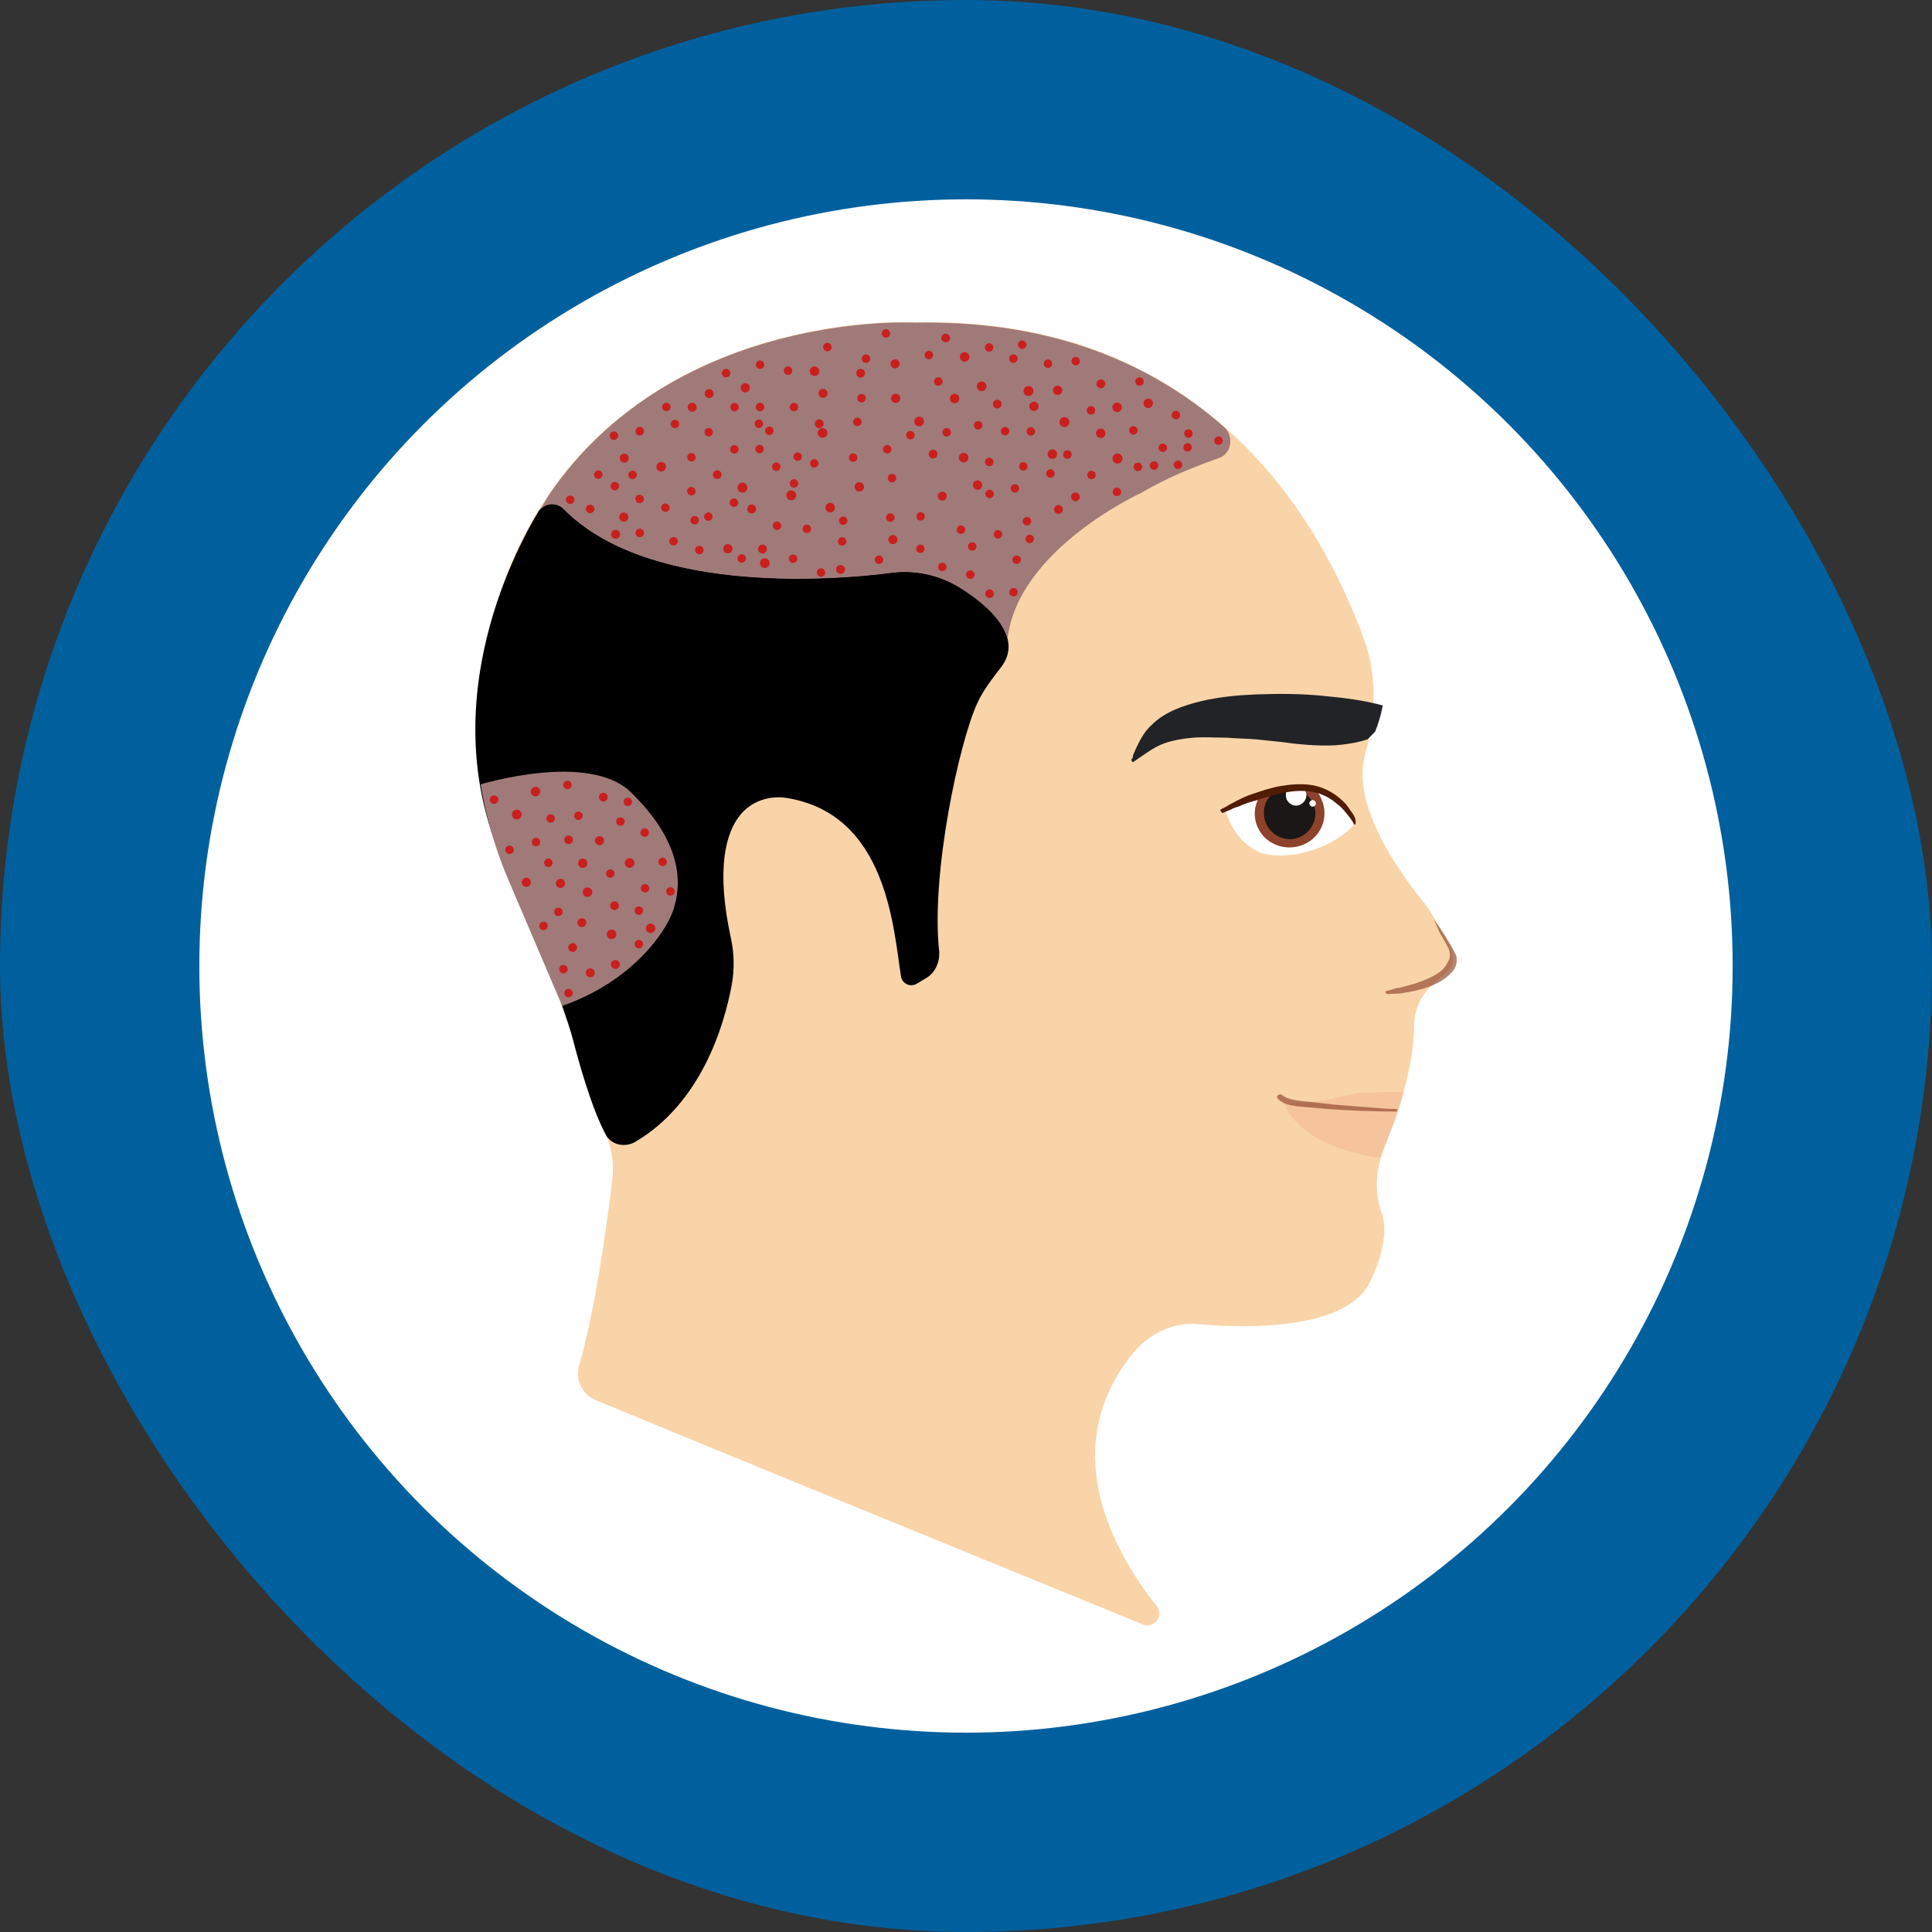 <svg width="126" height="126" viewBox="0 0 126 126" fill="none" xmlns="http://www.w3.org/2000/svg">
<rect x="0" y="0" width="126" height="126" fill="#333333" stroke="none"/>
<rect width="126" height="126" rx="63" fill="#00609D"/>
<circle cx="63" cy="63" r="50" fill="white"/>
<g clip-path="url(#clip0_628_1495)">
<path d="M88.959 41.694C86.133 33.953 78.652 20.628 59.698 21.016C59.698 21.016 44.18 20.131 35.868 32.13C33.927 34.895 32.432 38.378 31.544 42.692C31.544 42.692 29.217 50.93 34.758 59.611C35.479 60.717 35.838 62.08 36.255 63.37C37.132 66.093 37.807 70.503 39.413 73.821C39.911 74.817 40.078 75.978 39.911 77.083C39.578 79.958 38.803 85.488 37.749 89.138C37.528 90.022 37.971 90.907 38.802 91.295C44.787 93.783 66.29 102.574 74.547 105.948C75.268 106.224 75.932 105.395 75.433 104.731C72.606 101.192 68.838 94.391 73.937 88.198C74.99 86.925 76.653 86.152 78.315 86.373C81.64 86.649 87.57 86.649 89.232 83.83C89.232 83.83 90.784 81.009 90.118 79.13C89.62 77.749 89.73 76.2 90.284 74.817C91.171 72.604 92.225 69.564 92.225 66.855C92.225 65.915 92.613 65.03 93.332 64.312C94.385 63.316 95.217 63.096 94.496 61.547C94.163 61.05 93.388 59.557 93.055 59.114C91.503 57.178 88.124 52.755 89.01 49.272C89.731 46.783 89.841 44.129 88.955 41.696L88.959 41.694Z" fill="#F9D4A9"/>
<path d="M62.525 38.267C61.25 37.493 59.698 37.161 58.257 37.327C53.657 37.935 42.074 38.599 36.754 33.18C36.256 32.682 35.424 32.792 35.092 33.4C32.964 36.958 27.819 47.706 33.796 58.153C34.341 59.105 34.814 60.097 35.163 61.136L37.06 66.777C37.179 67.13 37.286 67.485 37.379 67.846C37.699 69.085 38.547 72.181 39.47 73.93C39.803 74.65 40.689 74.871 41.41 74.483C45.734 71.94 47.23 66.907 47.728 64.199C47.894 63.259 47.894 62.209 47.673 61.213C46.675 56.623 47.34 54.301 48.282 53.14C49.003 52.256 50.167 51.868 51.275 52.035C57.87 53.085 58.258 60.55 58.757 63.647C58.812 64.144 59.366 64.42 59.809 64.144L60.363 63.812C60.973 63.48 61.305 62.762 61.25 62.042C60.696 56.955 62.58 48.33 63.744 45.841C64.132 45.012 64.686 44.293 65.24 43.575C66.848 41.584 64.519 39.483 62.525 38.267Z" fill="black"/>
<path opacity="0.65" d="M90.401 64.641C90.512 64.585 90.678 64.585 90.789 64.53C90.955 64.474 91.122 64.419 91.288 64.419C91.62 64.308 91.953 64.254 92.286 64.142C92.951 63.922 93.616 63.645 94.059 63.258C94.28 63.037 94.392 62.815 94.503 62.594C94.615 62.318 94.559 61.986 94.392 61.709C94.226 61.377 94.003 61.045 93.838 60.714C93.726 60.437 93.616 60.216 93.505 59.94C94.059 60.714 94.557 61.488 94.946 62.262C95.001 62.373 95.001 62.538 95.001 62.649C95.001 62.926 94.89 63.202 94.669 63.423C94.225 63.92 93.561 64.252 92.84 64.473C92.451 64.584 92.009 64.694 91.565 64.749C91.343 64.805 91.176 64.805 90.955 64.805C90.734 64.805 90.567 64.86 90.401 64.805C90.401 64.749 90.29 64.694 90.401 64.64V64.641Z" fill="#8D422B"/>
<path opacity="0.23" d="M90.013 75.479C89.459 75.479 89.569 75.479 88.849 75.314C88.128 75.149 87.408 74.927 86.743 74.65C85.468 74.097 84.249 73.213 83.695 71.885C84.083 71.941 84.47 71.941 84.858 71.941C85.856 71.885 86.799 71.664 87.795 71.444C88.072 71.388 88.405 71.278 88.738 71.278C89.624 71.223 90.678 71.223 91.565 71.223C91.565 71.223 91.343 72.163 90.955 73.213C90.511 74.153 90.068 75.479 90.013 75.479Z" fill="#E68E6D"/>
<path opacity="0.65" d="M91.121 72.327C90.4 72.327 89.957 72.271 89.236 72.216C88.515 72.16 87.795 72.105 87.13 72.05C86.465 71.995 85.799 71.885 85.08 71.829C84.581 71.774 83.972 71.718 83.583 71.386C83.472 71.331 83.195 71.442 83.306 71.607C83.583 71.995 84.193 72.105 84.691 72.16C85.301 72.216 85.966 72.271 86.576 72.325C88.184 72.436 89.513 72.491 91.121 72.491" fill="#8D422B"/>
<path d="M80.813 54.578C81.202 55.021 81.7 55.407 82.254 55.628C82.919 55.849 83.639 55.793 84.304 55.739C85.801 55.518 87.241 54.91 88.295 53.803V53.692C88.129 53.415 88.018 53.084 87.797 52.807C87.797 52.807 87.741 52.807 87.741 52.752L87.685 52.696C87.464 52.475 87.241 52.199 87.02 52.032C86.576 51.7 86.022 51.589 85.468 51.535C84.858 51.48 84.193 51.48 83.583 51.591C82.974 51.702 82.364 51.811 81.754 51.978C81.145 52.143 80.535 52.365 79.925 52.642C79.87 52.642 79.87 52.697 79.87 52.697C80.091 53.417 80.368 54.025 80.812 54.578H80.813Z" fill="white"/>
<path d="M82.254 51.868C83.306 51.481 84.471 51.205 85.635 51.371C85.856 51.592 86.079 51.813 86.189 52.145C86.687 53.25 86.189 54.578 85.025 55.075C83.862 55.572 82.531 55.075 82.033 53.97C81.7 53.25 81.811 52.532 82.144 51.924C82.181 51.887 82.218 51.868 82.255 51.868H82.254Z" fill="#8D422B"/>
<path d="M83.418 51.536H83.473C83.695 51.481 83.917 51.425 84.139 51.425C84.748 51.425 85.358 51.813 85.635 52.365C86.023 53.195 85.635 54.19 84.804 54.578C83.973 54.965 82.975 54.578 82.587 53.749C82.198 52.864 82.531 51.868 83.418 51.536Z" fill="#1A1716"/>
<path d="M84.027 51.371C84.304 51.316 84.637 51.316 84.914 51.316C85.025 51.371 85.08 51.481 85.135 51.592C85.301 51.924 85.135 52.312 84.803 52.477C84.47 52.642 84.082 52.477 83.916 52.145C83.805 51.869 83.86 51.592 84.027 51.371Z" fill="white"/>
<path d="M85.412 52.477C85.468 52.588 85.578 52.642 85.689 52.588C85.801 52.532 85.855 52.423 85.801 52.312C85.745 52.2 85.635 52.146 85.524 52.2C85.412 52.256 85.358 52.366 85.412 52.477Z" fill="white"/>
<path d="M79.594 52.809C79.76 52.697 79.927 52.643 80.092 52.532C80.258 52.421 80.425 52.367 80.591 52.256C80.923 52.09 81.256 51.924 81.589 51.813C82.254 51.592 82.864 51.37 83.529 51.26C84.194 51.149 84.914 51.095 85.579 51.205C86.245 51.316 86.91 51.648 87.408 52.089C87.685 52.31 87.907 52.586 88.074 52.863C88.295 53.139 88.462 53.415 88.406 53.747C88.406 53.803 88.295 53.747 88.295 53.747C88.184 53.471 87.962 53.25 87.797 53.028C87.631 52.807 87.408 52.585 87.187 52.42C86.743 52.032 86.189 51.756 85.635 51.646C84.36 51.425 83.141 51.811 81.921 52.199C81.533 52.31 81.146 52.42 80.813 52.586C80.648 52.642 80.425 52.697 80.259 52.807C80.094 52.863 79.871 52.972 79.705 53.028C79.594 52.863 79.54 52.807 79.594 52.807V52.809Z" fill="#501C04"/>
<path d="M73.886 49.27C74.218 48.497 74.551 47.777 75.105 47.28C75.992 46.395 77.211 46.008 78.319 45.732C79.483 45.455 80.646 45.344 81.866 45.289C83.418 45.233 84.914 45.233 86.466 45.4C87.685 45.511 88.96 45.676 90.18 46.008C90.068 46.616 89.903 47.169 89.681 47.722C89.626 47.777 89.57 47.833 89.516 47.887C89.404 47.998 89.294 48.108 89.183 48.219C88.518 48.44 87.798 48.551 87.077 48.606C85.913 48.662 84.694 48.551 83.53 48.386C82.976 48.33 82.478 48.275 81.923 48.22C81.257 48.165 80.648 48.165 79.982 48.109C79.261 48.109 78.542 48.054 77.821 48.109C77.155 48.165 76.49 48.275 75.88 48.497C75.159 48.773 74.55 49.27 73.886 49.713C73.83 49.658 73.774 49.602 73.774 49.548C73.886 49.437 73.886 49.383 73.886 49.272V49.27Z" fill="#222326"/>
<path d="M74.499 32.106C76.114 31.14 78.107 30.36 79.487 29.878C79.494 29.876 79.501 29.873 79.508 29.872C80.34 29.566 80.492 28.431 79.826 27.847C75.616 24.153 69.795 21.333 61.77 21.063C61.578 21.056 61.383 21.052 61.188 21.046C60.698 21.038 60.206 21.033 59.7 21.043C59.7 21.043 59.628 21.039 59.497 21.036C59.149 21.04 58.797 21.046 58.438 21.056C58.797 21.044 59.148 21.039 59.497 21.036C57.668 20.983 43.642 20.956 35.886 32.151L35.11 33.421C35.443 32.813 36.274 32.703 36.772 33.2C42.09 38.615 53.664 37.953 58.261 37.345C59.7 37.179 61.252 37.51 62.526 38.283C63.88 39.11 65.386 40.344 65.709 41.675C66.372 35.788 74.501 32.108 74.501 32.108L74.499 32.106Z" fill="#A07A79"/>
<path d="M45.008 26.823C45.155 26.897 45.333 26.84 45.408 26.694C45.482 26.548 45.425 26.37 45.279 26.295C45.132 26.222 44.954 26.279 44.88 26.424C44.807 26.57 44.864 26.748 45.01 26.822L45.008 26.823Z" fill="#C91F1F"/>
<path d="M57.979 21.937C58.084 21.828 58.082 21.652 57.972 21.546C57.862 21.44 57.686 21.443 57.581 21.552C57.475 21.662 57.477 21.837 57.587 21.944C57.697 22.05 57.873 22.047 57.98 21.937H57.979Z" fill="#C91F1F"/>
<path d="M53.697 27.735C53.751 27.587 53.675 27.422 53.524 27.367C53.375 27.313 53.21 27.39 53.156 27.54C53.101 27.688 53.178 27.854 53.328 27.908C53.477 27.962 53.643 27.886 53.697 27.735Z" fill="#C91F1F"/>
<path d="M47.559 24.521C47.661 24.408 47.652 24.233 47.538 24.131C47.423 24.029 47.248 24.038 47.147 24.152C47.044 24.266 47.053 24.441 47.167 24.542C47.282 24.645 47.457 24.635 47.559 24.521Z" fill="#C91F1F"/>
<path d="M51.514 24.423C51.652 24.356 51.709 24.191 51.642 24.054C51.576 23.916 51.41 23.859 51.272 23.926C51.134 23.992 51.077 24.158 51.144 24.295C51.211 24.433 51.377 24.49 51.514 24.423Z" fill="#C91F1F"/>
<path d="M49.783 23.961C49.879 23.843 49.861 23.668 49.742 23.572C49.624 23.476 49.449 23.494 49.353 23.612C49.257 23.73 49.275 23.905 49.393 24.001C49.511 24.097 49.687 24.079 49.783 23.961Z" fill="#C91F1F"/>
<path d="M65.574 27.845C65.423 27.831 65.288 27.944 65.274 28.096C65.26 28.249 65.373 28.382 65.526 28.396C65.679 28.41 65.812 28.298 65.826 28.145C65.84 27.992 65.728 27.859 65.574 27.845Z" fill="#C91F1F"/>
<path d="M75.12 26.105C75.012 25.976 74.817 25.958 74.687 26.068C74.558 26.176 74.54 26.37 74.65 26.5C74.758 26.629 74.953 26.647 75.083 26.537C75.212 26.429 75.23 26.234 75.12 26.105Z" fill="#C91F1F"/>
<path d="M41.699 27.845C41.544 27.859 41.431 27.994 41.444 28.148C41.458 28.302 41.593 28.415 41.747 28.402C41.902 28.388 42.014 28.253 42.002 28.099C41.988 27.945 41.853 27.833 41.699 27.845Z" fill="#C91F1F"/>
<path d="M49.642 29.543C49.784 29.486 49.852 29.325 49.795 29.184C49.738 29.042 49.577 28.974 49.435 29.031C49.293 29.088 49.225 29.249 49.282 29.39C49.339 29.532 49.5 29.6 49.642 29.543Z" fill="#C91F1F"/>
<path d="M75.736 28.942C75.592 28.996 75.521 29.157 75.576 29.299C75.63 29.442 75.791 29.513 75.933 29.459C76.077 29.404 76.148 29.243 76.093 29.102C76.039 28.959 75.878 28.888 75.736 28.942Z" fill="#C91F1F"/>
<path d="M43.361 30.642C43.472 30.51 43.454 30.313 43.322 30.202C43.189 30.091 42.992 30.109 42.88 30.241C42.769 30.373 42.787 30.57 42.919 30.681C43.051 30.792 43.249 30.774 43.361 30.642Z" fill="#C91F1F"/>
<path d="M49.79 26.711C49.88 26.587 49.852 26.415 49.729 26.325C49.605 26.234 49.432 26.262 49.342 26.386C49.251 26.509 49.279 26.681 49.403 26.772C49.527 26.862 49.699 26.834 49.79 26.711Z" fill="#C91F1F"/>
<path d="M76.859 30.035C76.707 30.017 76.569 30.124 76.55 30.275C76.532 30.427 76.639 30.564 76.791 30.584C76.942 30.602 77.08 30.495 77.1 30.343C77.118 30.192 77.011 30.055 76.859 30.035Z" fill="#C91F1F"/>
<path d="M40.176 31.97C40.323 31.928 40.408 31.774 40.365 31.628C40.323 31.481 40.169 31.396 40.023 31.439C39.875 31.481 39.79 31.635 39.833 31.781C39.875 31.928 40.029 32.013 40.176 31.97Z" fill="#C91F1F"/>
<path d="M63.553 31.4C63.424 31.509 63.406 31.703 63.516 31.832C63.624 31.961 63.819 31.979 63.949 31.87C64.079 31.761 64.096 31.567 63.986 31.438C63.878 31.308 63.683 31.29 63.553 31.4Z" fill="#C91F1F"/>
<path d="M64.877 34.665C64.777 34.78 64.789 34.955 64.905 35.055C65.02 35.155 65.196 35.143 65.296 35.028C65.396 34.912 65.384 34.737 65.268 34.637C65.153 34.537 64.977 34.55 64.877 34.665Z" fill="#C91F1F"/>
<path d="M40.272 34.581C40.124 34.513 39.95 34.575 39.882 34.722C39.814 34.87 39.876 35.043 40.024 35.111C40.172 35.179 40.346 35.117 40.414 34.97C40.482 34.822 40.419 34.649 40.272 34.581Z" fill="#C91F1F"/>
<path d="M46.673 30.688C46.526 30.745 46.452 30.909 46.509 31.056C46.566 31.203 46.73 31.277 46.878 31.22C47.025 31.163 47.099 30.999 47.042 30.852C46.985 30.704 46.821 30.631 46.673 30.688Z" fill="#C91F1F"/>
<path d="M67.228 34.106C67.291 33.967 67.228 33.803 67.087 33.74C66.948 33.678 66.784 33.74 66.721 33.881C66.659 34.02 66.721 34.184 66.862 34.246C67.001 34.309 67.165 34.246 67.228 34.106Z" fill="#C91F1F"/>
<path d="M43.942 35.024C43.789 35.016 43.66 35.134 43.651 35.285C43.643 35.438 43.761 35.567 43.913 35.575C44.066 35.584 44.196 35.465 44.204 35.314C44.212 35.161 44.094 35.032 43.942 35.024Z" fill="#C91F1F"/>
<path d="M60.132 35.537C59.991 35.478 59.828 35.543 59.769 35.683C59.709 35.823 59.774 35.986 59.915 36.046C60.055 36.105 60.218 36.04 60.278 35.9C60.338 35.76 60.273 35.597 60.132 35.537Z" fill="#C91F1F"/>
<path d="M43.356 32.837C43.205 32.857 43.099 32.998 43.121 33.149C43.142 33.3 43.282 33.406 43.434 33.384C43.586 33.363 43.692 33.222 43.669 33.071C43.649 32.92 43.508 32.814 43.356 32.837Z" fill="#C91F1F"/>
<path d="M49.165 32.939C49.023 32.861 48.845 32.911 48.765 33.053C48.686 33.194 48.737 33.372 48.88 33.451C49.021 33.529 49.2 33.479 49.279 33.337C49.357 33.196 49.307 33.018 49.165 32.939Z" fill="#C91F1F"/>
<path d="M46.119 33.427C45.972 33.468 45.887 33.623 45.929 33.768C45.97 33.916 46.125 34 46.271 33.957C46.417 33.914 46.504 33.761 46.46 33.616C46.419 33.468 46.264 33.384 46.118 33.427H46.119Z" fill="#C91F1F"/>
<path d="M48.403 36.145C48.252 36.129 48.115 36.239 48.099 36.39C48.083 36.542 48.193 36.678 48.345 36.694C48.497 36.71 48.633 36.6 48.65 36.449C48.666 36.297 48.555 36.161 48.403 36.145Z" fill="#C91F1F"/>
<path d="M51.613 31.309C51.492 31.403 51.471 31.577 51.566 31.696C51.661 31.817 51.835 31.838 51.954 31.743C52.075 31.649 52.096 31.475 52.002 31.356C51.907 31.235 51.733 31.214 51.613 31.309Z" fill="#C91F1F"/>
<path d="M50.511 34.065C50.387 34.156 50.359 34.328 50.45 34.451C50.54 34.575 50.713 34.603 50.837 34.513C50.96 34.422 50.988 34.25 50.898 34.126C50.807 34.003 50.635 33.975 50.511 34.065Z" fill="#C91F1F"/>
<path d="M62.74 23.539C62.885 23.633 63.08 23.591 63.173 23.447C63.268 23.302 63.226 23.108 63.081 23.015C62.937 22.921 62.742 22.962 62.649 23.107C62.554 23.251 62.596 23.445 62.74 23.539Z" fill="#C91F1F"/>
<path d="M53.877 22.901C54.023 22.945 54.177 22.864 54.223 22.718C54.268 22.572 54.186 22.418 54.039 22.372C53.893 22.328 53.739 22.409 53.693 22.555C53.648 22.701 53.73 22.855 53.877 22.901Z" fill="#C91F1F"/>
<path d="M51.624 26.776C51.751 26.86 51.924 26.827 52.009 26.701C52.093 26.574 52.06 26.402 51.933 26.317C51.807 26.233 51.634 26.266 51.549 26.392C51.464 26.519 51.498 26.691 51.624 26.776Z" fill="#C91F1F"/>
<path d="M61.333 25.12C61.465 25.044 61.511 24.874 61.435 24.742C61.358 24.61 61.188 24.565 61.056 24.641C60.924 24.717 60.878 24.887 60.955 25.019C61.031 25.151 61.201 25.197 61.333 25.12Z" fill="#C91F1F"/>
<path d="M61.701 22.325C61.857 22.311 61.971 22.175 61.958 22.019C61.944 21.863 61.808 21.75 61.652 21.762C61.496 21.776 61.382 21.912 61.394 22.068C61.408 22.223 61.545 22.337 61.701 22.325Z" fill="#C91F1F"/>
<path d="M64.393 22.909C64.532 22.973 64.696 22.913 64.761 22.776C64.826 22.637 64.766 22.473 64.628 22.408C64.489 22.344 64.324 22.404 64.26 22.541C64.195 22.68 64.256 22.844 64.394 22.909H64.393Z" fill="#C91F1F"/>
<path d="M66.591 22.747C66.738 22.788 66.891 22.704 66.933 22.558C66.975 22.411 66.89 22.258 66.744 22.216C66.596 22.174 66.443 22.259 66.401 22.405C66.359 22.552 66.444 22.705 66.592 22.747H66.591Z" fill="#C91F1F"/>
<path d="M73.002 29.602C72.835 29.534 72.644 29.616 72.576 29.782C72.508 29.949 72.59 30.139 72.757 30.207C72.924 30.275 73.115 30.193 73.183 30.027C73.251 29.86 73.17 29.67 73.002 29.602Z" fill="#C91F1F"/>
<path d="M72.629 31.906C72.533 32.024 72.551 32.199 72.669 32.295C72.787 32.391 72.963 32.373 73.059 32.255C73.155 32.137 73.137 31.962 73.019 31.866C72.9 31.77 72.725 31.788 72.629 31.906Z" fill="#C91F1F"/>
<path d="M58.336 25.687C58.175 25.73 58.08 25.895 58.123 26.056C58.166 26.217 58.332 26.312 58.494 26.269C58.655 26.226 58.75 26.06 58.707 25.899C58.663 25.738 58.498 25.644 58.336 25.687Z" fill="#C91F1F"/>
<path d="M57.111 36.329C57.015 36.447 57.033 36.622 57.152 36.718C57.27 36.814 57.446 36.795 57.541 36.678C57.638 36.559 57.62 36.384 57.501 36.289C57.383 36.193 57.208 36.211 57.111 36.329Z" fill="#C91F1F"/>
<path d="M44.165 27.415C44.036 27.334 43.864 27.373 43.784 27.502C43.703 27.631 43.742 27.802 43.871 27.883C44.001 27.963 44.172 27.924 44.253 27.795C44.333 27.666 44.294 27.495 44.165 27.415Z" fill="#C91F1F"/>
<path d="M45.355 32.117C45.4 31.971 45.318 31.817 45.171 31.771C45.025 31.726 44.871 31.808 44.825 31.954C44.78 32.1 44.862 32.254 45.008 32.3C45.155 32.344 45.309 32.263 45.355 32.117Z" fill="#C91F1F"/>
<path d="M56.478 23.669C56.631 23.669 56.755 23.545 56.755 23.393C56.755 23.24 56.631 23.116 56.478 23.116C56.325 23.116 56.201 23.24 56.201 23.393C56.201 23.545 56.325 23.669 56.478 23.669Z" fill="#C91F1F"/>
<path d="M58.343 24.023C58.508 24.04 58.655 23.922 58.672 23.758C58.688 23.594 58.57 23.447 58.406 23.43C58.242 23.414 58.094 23.532 58.077 23.695C58.061 23.859 58.179 24.007 58.343 24.023Z" fill="#C91F1F"/>
<path d="M66.095 23.664C66.248 23.661 66.369 23.534 66.368 23.383C66.365 23.23 66.238 23.11 66.085 23.111C65.932 23.114 65.811 23.24 65.812 23.393C65.815 23.546 65.942 23.666 66.095 23.665V23.664Z" fill="#C91F1F"/>
<path d="M70.285 23.311C70.15 23.238 69.981 23.29 69.91 23.424C69.838 23.559 69.889 23.727 70.024 23.798C70.159 23.87 70.328 23.819 70.399 23.684C70.471 23.549 70.42 23.381 70.285 23.311Z" fill="#C91F1F"/>
<path d="M68.852 25.736C69.005 25.804 69.186 25.736 69.255 25.581C69.323 25.429 69.255 25.248 69.1 25.18C68.947 25.112 68.766 25.18 68.698 25.334C68.63 25.487 68.698 25.668 68.852 25.736Z" fill="#C91F1F"/>
<path d="M79.576 28.483C79.435 28.423 79.272 28.488 79.213 28.628C79.153 28.769 79.218 28.931 79.359 28.991C79.499 29.051 79.662 28.985 79.722 28.845C79.782 28.705 79.716 28.542 79.576 28.483Z" fill="#C91F1F"/>
<path d="M45.642 35.596C45.49 35.578 45.351 35.685 45.333 35.836C45.315 35.987 45.422 36.125 45.574 36.144C45.725 36.162 45.863 36.055 45.883 35.904C45.901 35.753 45.794 35.615 45.642 35.596Z" fill="#C91F1F"/>
<path d="M59.979 33.407C59.828 33.439 59.734 33.586 59.766 33.735C59.798 33.885 59.945 33.979 60.094 33.947C60.245 33.915 60.339 33.768 60.307 33.62C60.275 33.47 60.128 33.375 59.979 33.407Z" fill="#C91F1F"/>
<path d="M48.658 25.587C48.822 25.558 48.932 25.402 48.903 25.238C48.874 25.075 48.718 24.965 48.554 24.994C48.389 25.023 48.28 25.179 48.309 25.343C48.338 25.506 48.494 25.616 48.658 25.587Z" fill="#C91F1F"/>
<path d="M53.094 24.52C53.267 24.536 53.419 24.408 53.434 24.237C53.449 24.065 53.321 23.913 53.149 23.898C52.976 23.883 52.824 24.011 52.809 24.181C52.794 24.354 52.922 24.505 53.094 24.52Z" fill="#C91F1F"/>
<path d="M56.294 24.57C56.424 24.48 56.455 24.302 56.364 24.173C56.273 24.044 56.095 24.013 55.966 24.104C55.836 24.194 55.806 24.372 55.896 24.501C55.987 24.63 56.165 24.66 56.294 24.57Z" fill="#C91F1F"/>
<path d="M60.849 23.117C60.828 22.966 60.687 22.861 60.536 22.883C60.384 22.904 60.278 23.044 60.3 23.195C60.321 23.347 60.462 23.452 60.614 23.43C60.765 23.409 60.871 23.269 60.849 23.117Z" fill="#C91F1F"/>
<path d="M68.614 23.766C68.641 23.616 68.541 23.472 68.39 23.446C68.24 23.419 68.095 23.519 68.069 23.671C68.042 23.821 68.142 23.965 68.294 23.991C68.445 24.018 68.589 23.918 68.616 23.768L68.614 23.766Z" fill="#C91F1F"/>
<path d="M66.877 25.763C67.022 25.871 67.227 25.842 67.335 25.699C67.444 25.555 67.415 25.351 67.271 25.242C67.126 25.134 66.922 25.163 66.813 25.306C66.705 25.451 66.734 25.655 66.877 25.763Z" fill="#C91F1F"/>
<path d="M74.507 24.686C74.397 24.58 74.221 24.583 74.114 24.693C74.008 24.802 74.011 24.977 74.121 25.083C74.231 25.188 74.406 25.186 74.512 25.076C74.618 24.966 74.615 24.791 74.505 24.686H74.507Z" fill="#C91F1F"/>
<path d="M71.557 28.048C71.44 28.173 71.447 28.369 71.572 28.485C71.698 28.602 71.894 28.595 72.011 28.47C72.128 28.345 72.121 28.149 71.996 28.032C71.87 27.916 71.674 27.923 71.557 28.048Z" fill="#C91F1F"/>
<path d="M61.617 27.946C61.481 28.016 61.426 28.182 61.496 28.319C61.566 28.455 61.733 28.509 61.869 28.439C62.005 28.37 62.06 28.203 61.99 28.067C61.921 27.931 61.754 27.877 61.617 27.946Z" fill="#C91F1F"/>
<path d="M55.894 29.957C55.956 29.819 55.894 29.655 55.753 29.592C55.614 29.53 55.45 29.592 55.387 29.732C55.324 29.871 55.387 30.035 55.527 30.098C55.667 30.16 55.831 30.098 55.894 29.957Z" fill="#C91F1F"/>
<path d="M46.182 25.956C46.339 25.995 46.499 25.899 46.538 25.743C46.577 25.586 46.481 25.426 46.324 25.387C46.167 25.348 46.007 25.444 45.968 25.601C45.929 25.758 46.025 25.918 46.182 25.956Z" fill="#C91F1F"/>
<path d="M48.121 26.724C48.217 26.606 48.199 26.431 48.081 26.335C47.962 26.24 47.787 26.258 47.691 26.376C47.595 26.494 47.613 26.669 47.731 26.765C47.849 26.86 48.025 26.842 48.121 26.724Z" fill="#C91F1F"/>
<path d="M53.63 25.948C53.792 25.973 53.943 25.863 53.97 25.702C53.995 25.541 53.885 25.39 53.723 25.363C53.562 25.338 53.41 25.448 53.384 25.609C53.359 25.77 53.469 25.922 53.63 25.948Z" fill="#C91F1F"/>
<path d="M62.529 25.841C62.445 25.691 62.257 25.637 62.107 25.72C61.957 25.804 61.903 25.991 61.986 26.141C62.069 26.291 62.257 26.345 62.408 26.262C62.558 26.179 62.612 25.991 62.529 25.841Z" fill="#C91F1F"/>
<path d="M64.174 24.919C64.021 24.834 63.829 24.89 63.745 25.041C63.66 25.194 63.716 25.386 63.868 25.47C64.021 25.555 64.213 25.5 64.298 25.348C64.383 25.195 64.327 25.004 64.174 24.921V24.919Z" fill="#C91F1F"/>
<path d="M67.259 26.25C67.121 26.345 67.088 26.536 67.183 26.673C67.28 26.811 67.47 26.844 67.608 26.748C67.746 26.652 67.779 26.462 67.683 26.325C67.587 26.187 67.397 26.154 67.259 26.25Z" fill="#C91F1F"/>
<path d="M71.802 25.322C71.961 25.319 72.087 25.188 72.085 25.029C72.082 24.87 71.951 24.744 71.791 24.747C71.632 24.749 71.505 24.88 71.508 25.04C71.511 25.198 71.642 25.324 71.802 25.322Z" fill="#C91F1F"/>
<path d="M72.742 26.852C72.9 26.916 73.081 26.84 73.145 26.681C73.209 26.523 73.133 26.342 72.974 26.278C72.815 26.215 72.634 26.291 72.57 26.449C72.506 26.608 72.583 26.788 72.742 26.852Z" fill="#C91F1F"/>
<path d="M62.906 30.153C63.076 30.12 63.187 29.956 63.154 29.786C63.12 29.617 62.956 29.506 62.786 29.539C62.617 29.572 62.505 29.736 62.539 29.906C62.572 30.075 62.736 30.186 62.906 30.153Z" fill="#C91F1F"/>
<path d="M45.01 30.089C45.156 30.134 45.31 30.052 45.356 29.906C45.401 29.76 45.319 29.606 45.173 29.56C45.027 29.515 44.872 29.597 44.826 29.743C44.782 29.889 44.864 30.043 45.01 30.089Z" fill="#C91F1F"/>
<path d="M43.599 26.78C43.731 26.703 43.777 26.534 43.7 26.402C43.623 26.27 43.454 26.224 43.322 26.301C43.189 26.377 43.143 26.547 43.22 26.678C43.296 26.81 43.466 26.856 43.599 26.78Z" fill="#C91F1F"/>
<path d="M49.703 27.815C49.802 27.698 49.787 27.523 49.669 27.426C49.552 27.327 49.376 27.343 49.279 27.46C49.18 27.577 49.196 27.752 49.314 27.849C49.431 27.948 49.606 27.933 49.703 27.815Z" fill="#C91F1F"/>
<path d="M55.923 27.791C56.076 27.785 56.196 27.657 56.19 27.505C56.184 27.352 56.056 27.232 55.903 27.238C55.75 27.244 55.63 27.371 55.636 27.524C55.642 27.677 55.77 27.796 55.923 27.791Z" fill="#C91F1F"/>
<path d="M60.261 27.494C60.264 27.319 60.125 27.173 59.948 27.17C59.773 27.167 59.627 27.306 59.624 27.482C59.621 27.657 59.76 27.803 59.937 27.806C60.112 27.809 60.259 27.67 60.261 27.494Z" fill="#C91F1F"/>
<path d="M64.976 26.63C65.129 26.665 65.282 26.57 65.318 26.416C65.353 26.263 65.258 26.111 65.104 26.075C64.951 26.04 64.798 26.134 64.761 26.288C64.727 26.441 64.821 26.594 64.976 26.63Z" fill="#C91F1F"/>
<path d="M69.097 27.489C69.075 27.667 69.202 27.828 69.38 27.851C69.558 27.873 69.72 27.747 69.742 27.569C69.764 27.391 69.638 27.23 69.459 27.208C69.281 27.185 69.12 27.312 69.097 27.489Z" fill="#C91F1F"/>
<path d="M71.377 26.921C71.465 26.796 71.434 26.624 71.309 26.537C71.184 26.449 71.011 26.48 70.924 26.605C70.836 26.73 70.867 26.902 70.992 26.989C71.117 27.077 71.29 27.046 71.377 26.921Z" fill="#C91F1F"/>
<path d="M76.949 27.165C77.002 27.021 76.927 26.862 76.784 26.81C76.64 26.758 76.48 26.833 76.429 26.976C76.376 27.119 76.451 27.278 76.594 27.33C76.738 27.383 76.898 27.308 76.949 27.165Z" fill="#C91F1F"/>
<path d="M56.293 25.713C56.151 25.657 55.989 25.725 55.932 25.866C55.875 26.008 55.944 26.169 56.086 26.226C56.227 26.283 56.389 26.215 56.446 26.073C56.503 25.931 56.435 25.77 56.293 25.713Z" fill="#C91F1F"/>
<path d="M39.963 28.68C40.11 28.721 40.263 28.637 40.305 28.491C40.347 28.344 40.262 28.191 40.116 28.149C39.968 28.108 39.815 28.192 39.773 28.338C39.732 28.485 39.817 28.638 39.964 28.68H39.963Z" fill="#C91F1F"/>
<path d="M47.758 29.06C47.624 29.134 47.575 29.302 47.649 29.437C47.723 29.57 47.891 29.619 48.026 29.545C48.161 29.471 48.209 29.303 48.135 29.169C48.061 29.035 47.893 28.987 47.758 29.06Z" fill="#C91F1F"/>
<path d="M50.384 28.28C50.484 28.164 50.472 27.989 50.356 27.889C50.241 27.789 50.065 27.802 49.965 27.917C49.865 28.032 49.877 28.207 49.993 28.307C50.109 28.407 50.284 28.395 50.384 28.28Z" fill="#C91F1F"/>
<path d="M53.733 28.538C53.9 28.49 53.998 28.316 53.95 28.148C53.902 27.981 53.728 27.884 53.559 27.931C53.391 27.98 53.295 28.154 53.342 28.322C53.391 28.488 53.565 28.585 53.733 28.538Z" fill="#C91F1F"/>
<path d="M59.407 28.109C59.255 28.091 59.117 28.198 59.098 28.349C59.08 28.501 59.187 28.638 59.339 28.657C59.49 28.675 59.629 28.569 59.648 28.417C59.666 28.266 59.558 28.128 59.407 28.109Z" fill="#C91F1F"/>
<path d="M63.726 27.468C63.577 27.506 63.486 27.656 63.524 27.803C63.562 27.952 63.712 28.042 63.859 28.005C64.008 27.967 64.099 27.817 64.061 27.67C64.024 27.521 63.873 27.431 63.726 27.468Z" fill="#C91F1F"/>
<path d="M68.396 29.813C68.506 29.943 68.702 29.961 68.833 29.85C68.964 29.741 68.982 29.545 68.871 29.414C68.76 29.284 68.564 29.266 68.433 29.377C68.303 29.486 68.284 29.682 68.394 29.813H68.396Z" fill="#C91F1F"/>
<path d="M74.115 27.873C74.01 27.763 73.834 27.76 73.724 27.866C73.614 27.971 73.612 28.146 73.717 28.258C73.823 28.367 73.998 28.37 74.11 28.264C74.22 28.159 74.222 27.984 74.117 27.874L74.115 27.873Z" fill="#C91F1F"/>
<path d="M77.441 28.005C77.292 28.042 77.201 28.192 77.239 28.339C77.276 28.488 77.427 28.578 77.574 28.541C77.723 28.503 77.814 28.353 77.776 28.206C77.739 28.057 77.588 27.967 77.441 28.005Z" fill="#C91F1F"/>
<path d="M40.859 30.134C41 30.053 41.048 29.874 40.966 29.734C40.886 29.593 40.706 29.545 40.565 29.627C40.425 29.707 40.376 29.887 40.458 30.027C40.539 30.167 40.718 30.216 40.859 30.134Z" fill="#C91F1F"/>
<path d="M46.338 28.439C46.477 28.375 46.537 28.21 46.471 28.071C46.407 27.933 46.242 27.873 46.103 27.938C45.963 28.002 45.904 28.167 45.969 28.306C46.034 28.445 46.199 28.505 46.338 28.439Z" fill="#C91F1F"/>
<path d="M51.959 29.512C51.809 29.546 51.716 29.695 51.751 29.844C51.786 29.992 51.935 30.085 52.084 30.05C52.233 30.016 52.326 29.867 52.291 29.719C52.256 29.57 52.107 29.477 51.959 29.512Z" fill="#C91F1F"/>
<path d="M53.158 29.949C53.008 29.92 52.863 30.018 52.834 30.167C52.805 30.317 52.902 30.461 53.053 30.491C53.203 30.52 53.348 30.421 53.377 30.273C53.406 30.123 53.307 29.978 53.158 29.949Z" fill="#C91F1F"/>
<path d="M60.722 29.359C60.58 29.431 60.524 29.605 60.597 29.745C60.669 29.887 60.843 29.942 60.984 29.87C61.126 29.798 61.181 29.624 61.109 29.484C61.037 29.342 60.863 29.287 60.722 29.359Z" fill="#C91F1F"/>
<path d="M64.638 30.377C64.775 30.31 64.832 30.145 64.766 30.007C64.699 29.87 64.533 29.813 64.395 29.879C64.258 29.946 64.201 30.111 64.267 30.249C64.334 30.386 64.5 30.443 64.638 30.377Z" fill="#C91F1F"/>
<path d="M69.709 29.381C69.564 29.328 69.402 29.403 69.349 29.548C69.296 29.692 69.372 29.853 69.516 29.906C69.661 29.959 69.823 29.884 69.876 29.739C69.928 29.595 69.853 29.434 69.709 29.381Z" fill="#C91F1F"/>
<path d="M75.159 30.105C75.017 30.162 74.949 30.323 75.006 30.464C75.063 30.606 75.225 30.674 75.367 30.617C75.509 30.56 75.577 30.399 75.52 30.257C75.463 30.116 75.301 30.048 75.159 30.105Z" fill="#C91F1F"/>
<path d="M77.457 28.9C77.304 28.898 77.178 29.02 77.175 29.172C77.172 29.325 77.295 29.452 77.448 29.453C77.601 29.456 77.727 29.334 77.73 29.181C77.733 29.028 77.611 28.902 77.457 28.899V28.9Z" fill="#C91F1F"/>
<path d="M58.111 29.417C58.178 29.28 58.121 29.115 57.983 29.048C57.845 28.981 57.679 29.038 57.612 29.176C57.546 29.313 57.603 29.478 57.741 29.545C57.878 29.612 58.044 29.555 58.111 29.417Z" fill="#C91F1F"/>
<path d="M41.474 30.806C41.383 30.683 41.209 30.66 41.086 30.752C40.964 30.843 40.94 31.017 41.032 31.139C41.124 31.261 41.298 31.285 41.42 31.193C41.543 31.102 41.566 30.928 41.474 30.806Z" fill="#C91F1F"/>
<path d="M48.552 31.51C48.388 31.438 48.197 31.51 48.125 31.674C48.053 31.838 48.125 32.028 48.289 32.102C48.454 32.174 48.644 32.102 48.718 31.938C48.79 31.774 48.718 31.584 48.554 31.51H48.552Z" fill="#C91F1F"/>
<path d="M50.789 30.663C50.913 30.573 50.941 30.4 50.85 30.277C50.76 30.153 50.587 30.125 50.464 30.216C50.34 30.306 50.312 30.478 50.402 30.602C50.493 30.725 50.665 30.753 50.789 30.663Z" fill="#C91F1F"/>
<path d="M56.154 31.468C55.995 31.407 55.817 31.486 55.757 31.645C55.696 31.803 55.775 31.981 55.934 32.041C56.093 32.102 56.271 32.023 56.331 31.864C56.392 31.706 56.312 31.528 56.154 31.468Z" fill="#C91F1F"/>
<path d="M57.906 31.244C57.944 31.393 58.094 31.483 58.242 31.446C58.391 31.408 58.481 31.258 58.444 31.111C58.406 30.963 58.256 30.872 58.108 30.91C57.959 30.947 57.869 31.097 57.906 31.244Z" fill="#C91F1F"/>
<path d="M65.959 31.701C65.875 31.828 65.911 31.999 66.041 32.082C66.169 32.166 66.34 32.13 66.424 32C66.507 31.873 66.471 31.702 66.341 31.619C66.213 31.535 66.042 31.571 65.959 31.701Z" fill="#C91F1F"/>
<path d="M68.727 30.714C68.635 30.592 68.461 30.569 68.339 30.66C68.216 30.752 68.193 30.925 68.284 31.048C68.376 31.17 68.55 31.194 68.673 31.102C68.795 31.01 68.819 30.837 68.727 30.714Z" fill="#C91F1F"/>
<path d="M74.355 30.21C74.224 30.131 74.053 30.174 73.975 30.305C73.895 30.435 73.939 30.606 74.069 30.684C74.2 30.763 74.371 30.72 74.449 30.589C74.527 30.459 74.486 30.288 74.355 30.21Z" fill="#C91F1F"/>
<path d="M37.09 32.331C36.946 32.384 36.871 32.542 36.924 32.685C36.977 32.828 37.136 32.903 37.279 32.85C37.422 32.797 37.498 32.639 37.445 32.496C37.392 32.353 37.233 32.278 37.09 32.331Z" fill="#C91F1F"/>
<path d="M40.597 33.438C40.439 33.486 40.351 33.653 40.398 33.81C40.447 33.968 40.614 34.056 40.772 34.008C40.93 33.96 41.018 33.793 40.971 33.636C40.922 33.478 40.755 33.39 40.597 33.438Z" fill="#C91F1F"/>
<path d="M48.047 32.575C47.932 32.475 47.756 32.488 47.656 32.603C47.556 32.718 47.568 32.893 47.684 32.993C47.799 33.093 47.975 33.081 48.075 32.966C48.175 32.85 48.163 32.675 48.047 32.575Z" fill="#C91F1F"/>
<path d="M51.865 32.495C51.971 32.35 51.938 32.147 51.793 32.043C51.648 31.938 51.445 31.97 51.34 32.115C51.235 32.26 51.267 32.462 51.413 32.567C51.558 32.672 51.761 32.64 51.865 32.495Z" fill="#C91F1F"/>
<path d="M54.046 32.811C53.882 32.864 53.792 33.04 53.846 33.204C53.899 33.368 54.076 33.458 54.24 33.404C54.404 33.351 54.495 33.175 54.44 33.011C54.387 32.847 54.211 32.757 54.046 32.811Z" fill="#C91F1F"/>
<path d="M61.568 32.089C61.421 32.027 61.25 32.095 61.187 32.243C61.124 32.391 61.193 32.561 61.342 32.624C61.489 32.686 61.66 32.618 61.723 32.47C61.786 32.322 61.717 32.152 61.568 32.089Z" fill="#C91F1F"/>
<path d="M64.345 32.011C64.235 32.117 64.233 32.292 64.338 32.403C64.444 32.513 64.62 32.516 64.73 32.41C64.84 32.304 64.842 32.13 64.737 32.02C64.631 31.91 64.455 31.907 64.344 32.013L64.345 32.011Z" fill="#C91F1F"/>
<path d="M70.058 32.124C69.905 32.168 69.817 32.327 69.86 32.479C69.903 32.632 70.064 32.719 70.217 32.676C70.37 32.633 70.457 32.474 70.414 32.321C70.37 32.168 70.211 32.081 70.058 32.124Z" fill="#C91F1F"/>
<path d="M41.694 34.485C41.543 34.5 41.431 34.636 41.448 34.789C41.465 34.94 41.6 35.051 41.753 35.035C41.904 35.019 42.016 34.883 41.999 34.73C41.984 34.579 41.847 34.468 41.694 34.485Z" fill="#C91F1F"/>
<path d="M45.571 33.843C45.523 33.697 45.368 33.618 45.221 33.666C45.075 33.713 44.996 33.868 45.043 34.014C45.091 34.16 45.246 34.239 45.393 34.192C45.539 34.145 45.618 33.989 45.571 33.843Z" fill="#C91F1F"/>
<path d="M52.524 34.232C52.38 34.286 52.309 34.447 52.364 34.589C52.418 34.732 52.579 34.803 52.721 34.749C52.865 34.694 52.936 34.533 52.881 34.392C52.827 34.249 52.666 34.178 52.524 34.232Z" fill="#C91F1F"/>
<path d="M54.852 33.718C54.72 33.794 54.674 33.964 54.751 34.096C54.827 34.228 54.997 34.274 55.129 34.197C55.261 34.121 55.307 33.952 55.231 33.819C55.154 33.688 54.984 33.642 54.852 33.718Z" fill="#C91F1F"/>
<path d="M58.199 33.998C58.332 33.925 58.381 33.757 58.307 33.622C58.233 33.489 58.065 33.44 57.93 33.514C57.796 33.587 57.748 33.755 57.821 33.89C57.895 34.023 58.063 34.072 58.199 33.998Z" fill="#C91F1F"/>
<path d="M62.558 34.293C62.419 34.356 62.355 34.518 62.417 34.658C62.48 34.797 62.643 34.861 62.784 34.799C62.923 34.736 62.987 34.574 62.924 34.433C62.861 34.294 62.699 34.231 62.558 34.293Z" fill="#C91F1F"/>
<path d="M69.109 32.949C68.955 32.904 68.795 32.993 68.752 33.146C68.709 33.299 68.797 33.459 68.95 33.502C69.103 33.545 69.263 33.457 69.306 33.304C69.349 33.152 69.262 32.992 69.109 32.949Z" fill="#C91F1F"/>
<path d="M70.99 30.778C70.88 30.884 70.878 31.058 70.984 31.168C71.089 31.278 71.265 31.281 71.376 31.175C71.486 31.07 71.489 30.895 71.383 30.785C71.277 30.675 71.102 30.672 70.99 30.778Z" fill="#C91F1F"/>
<path d="M67.186 27.865C67.035 27.888 66.932 28.03 66.957 28.181C66.98 28.333 67.122 28.435 67.274 28.41C67.426 28.387 67.529 28.245 67.504 28.094C67.48 27.942 67.338 27.84 67.186 27.865Z" fill="#C91F1F"/>
<path d="M38.303 32.979C38.188 33.079 38.175 33.254 38.276 33.369C38.376 33.485 38.551 33.497 38.667 33.397C38.782 33.297 38.795 33.122 38.695 33.007C38.594 32.892 38.419 32.879 38.303 32.979Z" fill="#C91F1F"/>
<path d="M47.449 35.489C47.282 35.5 47.156 35.644 47.169 35.811C47.18 35.977 47.325 36.102 47.492 36.09C47.659 36.079 47.784 35.934 47.772 35.768C47.76 35.601 47.616 35.476 47.449 35.489Z" fill="#C91F1F"/>
<path d="M50.017 35.8C50.014 35.64 49.882 35.512 49.72 35.515C49.56 35.518 49.432 35.65 49.435 35.811C49.438 35.971 49.57 36.099 49.731 36.096C49.891 36.093 50.02 35.961 50.017 35.8Z" fill="#C91F1F"/>
<path d="M54.831 35.052C54.688 35.104 54.613 35.263 54.666 35.406C54.719 35.549 54.877 35.624 55.021 35.571C55.164 35.518 55.239 35.36 55.186 35.217C55.133 35.074 54.975 34.999 54.831 35.052Z" fill="#C91F1F"/>
<path d="M58.254 34.894C58.09 34.883 57.947 35.007 57.935 35.171C57.924 35.334 58.048 35.477 58.212 35.489C58.377 35.5 58.52 35.376 58.531 35.212C58.542 35.048 58.419 34.905 58.254 34.894Z" fill="#C91F1F"/>
<path d="M63.286 35.389C63.148 35.455 63.091 35.621 63.158 35.758C63.225 35.896 63.391 35.953 63.528 35.886C63.666 35.819 63.723 35.654 63.656 35.517C63.59 35.379 63.424 35.322 63.286 35.389Z" fill="#C91F1F"/>
<path d="M67.049 34.893C66.908 34.953 66.843 35.115 66.902 35.256C66.962 35.396 67.125 35.461 67.266 35.401C67.406 35.342 67.472 35.179 67.412 35.039C67.352 34.899 67.189 34.834 67.049 34.893Z" fill="#C91F1F"/>
<path d="M38.898 30.707C38.76 30.774 38.703 30.939 38.77 31.076C38.837 31.214 39.002 31.271 39.14 31.204C39.278 31.138 39.335 30.972 39.268 30.835C39.201 30.697 39.036 30.64 38.898 30.707Z" fill="#C91F1F"/>
<path d="M41.696 32.815C41.849 32.826 41.981 32.711 41.991 32.558C42.002 32.406 41.886 32.274 41.733 32.264C41.58 32.253 41.448 32.368 41.438 32.521C41.427 32.674 41.543 32.806 41.696 32.815Z" fill="#C91F1F"/>
<path d="M50.007 36.436C49.847 36.365 49.658 36.436 49.587 36.597C49.516 36.758 49.587 36.946 49.748 37.017C49.908 37.087 50.097 37.017 50.168 36.855C50.239 36.694 50.168 36.507 50.007 36.436Z" fill="#C91F1F"/>
<path d="M54.809 36.85C54.649 36.855 54.522 36.99 54.528 37.15C54.534 37.309 54.669 37.436 54.829 37.43C54.989 37.425 55.115 37.29 55.11 37.13C55.104 36.971 54.969 36.844 54.809 36.85Z" fill="#C91F1F"/>
<path d="M61.6 36.742C61.471 36.661 61.3 36.7 61.219 36.829C61.138 36.958 61.177 37.129 61.307 37.21C61.436 37.29 61.607 37.251 61.688 37.122C61.769 36.993 61.73 36.822 61.6 36.742Z" fill="#C91F1F"/>
<path d="M66.077 36.339C65.986 36.462 66.014 36.635 66.138 36.725C66.262 36.815 66.435 36.787 66.525 36.664C66.616 36.54 66.588 36.368 66.464 36.278C66.34 36.187 66.167 36.215 66.077 36.339Z" fill="#C91F1F"/>
<path d="M51.666 36.168C51.516 36.197 51.418 36.341 51.448 36.491C51.477 36.641 51.622 36.739 51.772 36.709C51.922 36.68 52.02 36.536 51.99 36.386C51.961 36.236 51.816 36.139 51.666 36.168Z" fill="#C91F1F"/>
<path d="M53.414 37.094C53.279 37.166 53.228 37.333 53.3 37.468C53.373 37.602 53.54 37.654 53.675 37.582C53.81 37.51 53.861 37.343 53.789 37.208C53.717 37.073 53.55 37.022 53.414 37.094Z" fill="#C91F1F"/>
<path d="M63.24 37.203C63.088 37.224 62.983 37.364 63.005 37.515C63.026 37.666 63.166 37.772 63.318 37.75C63.47 37.729 63.576 37.589 63.553 37.437C63.532 37.286 63.392 37.18 63.24 37.203Z" fill="#C91F1F"/>
<path d="M64.329 38.534C64.226 38.65 64.234 38.826 64.35 38.929C64.465 39.032 64.642 39.023 64.745 38.908C64.848 38.793 64.84 38.616 64.724 38.514C64.608 38.411 64.432 38.419 64.329 38.534Z" fill="#C91F1F"/>
<path d="M66.973 30.566C67.057 30.438 67.021 30.267 66.891 30.184C66.763 30.101 66.592 30.137 66.508 30.266C66.425 30.394 66.461 30.564 66.591 30.648C66.719 30.731 66.89 30.695 66.973 30.566Z" fill="#C91F1F"/>
<path d="M66.119 38.346C65.966 38.334 65.833 38.45 65.824 38.602C65.812 38.755 65.928 38.887 66.081 38.897C66.234 38.908 66.366 38.793 66.376 38.64C66.387 38.487 66.272 38.355 66.119 38.346Z" fill="#C91F1F"/>
<path d="M31.341 51.156C31.341 51.156 38.447 48.974 41.181 51.702C42.213 52.732 45.124 55.715 43.914 59.337C43.367 60.973 41.021 64.096 36.665 65.599L33.194 57.48C32.327 55.453 31.706 53.331 31.342 51.156H31.341Z" fill="#A07A79"/>
<path d="M36.113 53.571C36.218 53.461 36.216 53.286 36.106 53.179C35.996 53.074 35.82 53.077 35.715 53.186C35.609 53.296 35.611 53.471 35.721 53.578C35.831 53.684 36.007 53.681 36.114 53.571H36.113Z" fill="#C91F1F"/>
<path d="M42.067 54.025C41.916 54.011 41.781 54.124 41.767 54.276C41.753 54.429 41.865 54.562 42.019 54.576C42.172 54.59 42.305 54.478 42.319 54.325C42.333 54.172 42.22 54.039 42.067 54.025Z" fill="#C91F1F"/>
<path d="M42.233 60.306C42.103 60.415 42.085 60.609 42.195 60.738C42.304 60.867 42.499 60.886 42.628 60.776C42.759 60.667 42.776 60.473 42.666 60.344C42.556 60.215 42.362 60.197 42.233 60.306Z" fill="#C91F1F"/>
<path d="M38.142 58.445C38.287 58.54 38.482 58.498 38.575 58.354C38.67 58.209 38.628 58.015 38.483 57.922C38.338 57.827 38.143 57.869 38.05 58.013C37.956 58.158 37.997 58.352 38.142 58.445Z" fill="#C91F1F"/>
<path d="M32.36 52.391C32.492 52.314 32.538 52.145 32.462 52.013C32.385 51.881 32.215 51.835 32.083 51.911C31.951 51.988 31.905 52.157 31.981 52.289C32.058 52.421 32.228 52.467 32.36 52.391Z" fill="#C91F1F"/>
<path d="M37.102 55.05C37.258 55.036 37.372 54.9 37.36 54.744C37.346 54.589 37.209 54.475 37.053 54.487C36.898 54.501 36.783 54.637 36.796 54.793C36.81 54.948 36.946 55.062 37.102 55.05Z" fill="#C91F1F"/>
<path d="M37.606 53.453C37.745 53.517 37.91 53.457 37.975 53.319C38.039 53.181 37.979 53.017 37.841 52.951C37.702 52.888 37.538 52.947 37.474 53.085C37.408 53.224 37.47 53.388 37.608 53.453H37.606Z" fill="#C91F1F"/>
<path d="M41.991 58.198C42.138 58.24 42.291 58.155 42.333 58.01C42.375 57.862 42.29 57.709 42.144 57.668C41.996 57.626 41.843 57.711 41.801 57.857C41.76 58.004 41.845 58.157 41.992 58.198H41.991Z" fill="#C91F1F"/>
<path d="M36.47 57.321C36.309 57.364 36.214 57.529 36.257 57.69C36.3 57.851 36.466 57.945 36.628 57.902C36.789 57.859 36.884 57.694 36.84 57.533C36.797 57.372 36.632 57.277 36.47 57.321Z" fill="#C91F1F"/>
<path d="M34.291 57.839C34.455 57.855 34.602 57.737 34.619 57.574C34.636 57.41 34.517 57.262 34.353 57.246C34.189 57.229 34.041 57.347 34.025 57.511C34.008 57.675 34.126 57.822 34.291 57.839Z" fill="#C91F1F"/>
<path d="M40.95 52.571C41.103 52.568 41.224 52.442 41.222 52.29C41.22 52.138 41.093 52.017 40.94 52.018C40.787 52.021 40.666 52.147 40.667 52.3C40.67 52.453 40.797 52.574 40.95 52.572V52.571Z" fill="#C91F1F"/>
<path d="M37.019 64.496C36.868 64.528 36.774 64.676 36.806 64.824C36.838 64.974 36.985 65.069 37.134 65.037C37.285 65.005 37.379 64.858 37.347 64.709C37.315 64.559 37.168 64.465 37.019 64.496Z" fill="#C91F1F"/>
<path d="M40.077 56.933C40.056 56.782 39.915 56.676 39.764 56.698C39.612 56.721 39.506 56.859 39.528 57.011C39.549 57.162 39.69 57.268 39.842 57.245C39.993 57.225 40.099 57.084 40.077 56.933Z" fill="#C91F1F"/>
<path d="M34.831 54.672C34.694 54.742 34.64 54.908 34.709 55.044C34.779 55.181 34.946 55.235 35.083 55.165C35.219 55.096 35.273 54.929 35.204 54.793C35.134 54.657 34.967 54.603 34.831 54.672Z" fill="#C91F1F"/>
<path d="M35.197 51.475C35.113 51.325 34.925 51.271 34.775 51.355C34.625 51.438 34.57 51.625 34.654 51.775C34.737 51.925 34.925 51.98 35.076 51.896C35.226 51.813 35.28 51.625 35.197 51.475Z" fill="#C91F1F"/>
<path d="M41.214 56.007C41.061 55.922 40.869 55.978 40.785 56.129C40.7 56.282 40.756 56.474 40.908 56.558C41.061 56.643 41.253 56.587 41.338 56.436C41.423 56.283 41.367 56.092 41.214 56.008V56.007Z" fill="#C91F1F"/>
<path d="M39.946 61.241C40.116 61.208 40.227 61.044 40.194 60.874C40.16 60.705 39.996 60.594 39.826 60.627C39.656 60.66 39.545 60.824 39.578 60.994C39.612 61.163 39.776 61.274 39.946 61.241Z" fill="#C91F1F"/>
<path d="M34.022 53.128C34.025 52.953 33.886 52.807 33.709 52.804C33.533 52.801 33.387 52.94 33.384 53.117C33.382 53.292 33.521 53.438 33.698 53.44C33.873 53.443 34.019 53.304 34.022 53.128Z" fill="#C91F1F"/>
<path d="M39.283 52.264C39.437 52.299 39.59 52.204 39.626 52.05C39.661 51.897 39.566 51.745 39.411 51.708C39.258 51.674 39.105 51.768 39.069 51.922C39.034 52.075 39.129 52.228 39.283 52.264Z" fill="#C91F1F"/>
<path d="M33.333 55.165C33.191 55.108 33.029 55.176 32.972 55.318C32.915 55.459 32.983 55.621 33.126 55.678C33.267 55.734 33.429 55.666 33.486 55.525C33.543 55.383 33.475 55.222 33.333 55.165Z" fill="#C91F1F"/>
<path d="M36.448 59.198C36.296 59.18 36.158 59.287 36.139 59.438C36.121 59.59 36.228 59.727 36.38 59.747C36.532 59.765 36.671 59.658 36.689 59.507C36.707 59.355 36.6 59.218 36.448 59.198Z" fill="#C91F1F"/>
<path d="M36.941 50.921C36.792 50.959 36.701 51.109 36.739 51.256C36.776 51.404 36.927 51.495 37.074 51.457C37.223 51.42 37.314 51.27 37.276 51.123C37.239 50.974 37.088 50.884 36.941 50.921Z" fill="#C91F1F"/>
<path d="M37.216 61.538C37.074 61.611 37.019 61.784 37.091 61.925C37.163 62.066 37.337 62.122 37.478 62.05C37.62 61.977 37.676 61.804 37.603 61.663C37.531 61.522 37.357 61.466 37.216 61.538Z" fill="#C91F1F"/>
<path d="M39.95 58.811C39.808 58.883 39.752 59.057 39.825 59.197C39.897 59.339 40.071 59.394 40.212 59.322C40.354 59.25 40.41 59.076 40.337 58.936C40.265 58.794 40.091 58.739 39.95 58.811Z" fill="#C91F1F"/>
<path d="M40.585 53.831C40.723 53.764 40.78 53.599 40.713 53.461C40.646 53.324 40.48 53.267 40.343 53.334C40.205 53.4 40.148 53.566 40.215 53.703C40.281 53.84 40.447 53.897 40.585 53.831Z" fill="#C91F1F"/>
<path d="M35.698 60.506C35.765 60.369 35.708 60.203 35.57 60.137C35.432 60.07 35.266 60.127 35.199 60.264C35.133 60.402 35.19 60.567 35.328 60.634C35.465 60.701 35.631 60.644 35.698 60.506Z" fill="#C91F1F"/>
<path d="M38.114 56.012C37.956 55.951 37.777 56.03 37.718 56.189C37.656 56.347 37.736 56.525 37.894 56.584C38.053 56.646 38.231 56.566 38.291 56.408C38.352 56.25 38.273 56.072 38.114 56.012Z" fill="#C91F1F"/>
<path d="M35.493 56.333C35.531 56.481 35.681 56.572 35.829 56.534C35.977 56.497 36.068 56.347 36.03 56.2C35.993 56.051 35.843 55.961 35.695 55.998C35.546 56.036 35.456 56.186 35.493 56.333Z" fill="#C91F1F"/>
<path d="M38.608 63.178C38.461 63.116 38.289 63.184 38.227 63.333C38.164 63.481 38.233 63.651 38.381 63.713C38.529 63.776 38.7 63.708 38.763 63.559C38.825 63.412 38.757 63.241 38.608 63.178Z" fill="#C91F1F"/>
<path d="M38.061 59.905C37.914 59.843 37.742 59.911 37.68 60.059C37.617 60.206 37.685 60.377 37.834 60.44C37.982 60.502 38.153 60.434 38.216 60.285C38.278 60.138 38.21 59.968 38.061 59.905Z" fill="#C91F1F"/>
<path d="M40.248 62.633C40.1 62.57 39.929 62.638 39.867 62.787C39.804 62.934 39.872 63.105 40.021 63.167C40.169 63.23 40.34 63.162 40.403 63.013C40.465 62.866 40.397 62.695 40.248 62.633Z" fill="#C91F1F"/>
<path d="M43.025 56.01C42.915 56.115 42.912 56.29 43.018 56.401C43.124 56.511 43.299 56.514 43.409 56.408C43.519 56.303 43.522 56.127 43.416 56.018C43.31 55.908 43.135 55.905 43.023 56.011L43.025 56.01Z" fill="#C91F1F"/>
<path d="M36.88 63.451C37.013 63.377 37.062 63.209 36.988 63.074C36.914 62.941 36.746 62.892 36.611 62.966C36.477 63.04 36.429 63.208 36.502 63.342C36.576 63.476 36.745 63.524 36.88 63.451Z" fill="#C91F1F"/>
<path d="M41.799 61.814C41.932 61.741 41.981 61.573 41.907 61.438C41.834 61.305 41.665 61.256 41.53 61.33C41.396 61.403 41.348 61.571 41.422 61.706C41.495 61.839 41.664 61.888 41.799 61.814Z" fill="#C91F1F"/>
<path d="M41.799 59.633C41.932 59.559 41.981 59.391 41.907 59.256C41.834 59.123 41.665 59.075 41.53 59.148C41.396 59.222 41.348 59.39 41.422 59.525C41.495 59.658 41.664 59.706 41.799 59.633Z" fill="#C91F1F"/>
<path d="M43.679 57.862C43.527 57.886 43.424 58.027 43.45 58.179C43.473 58.33 43.615 58.433 43.767 58.408C43.919 58.384 44.022 58.243 43.996 58.091C43.973 57.94 43.831 57.837 43.679 57.862Z" fill="#C91F1F"/>
<path d="M39.12 54.529C38.956 54.518 38.813 54.642 38.802 54.805C38.791 54.969 38.914 55.112 39.079 55.123C39.243 55.135 39.386 55.011 39.398 54.847C39.409 54.683 39.285 54.54 39.12 54.529Z" fill="#C91F1F"/>
</g>
<defs>
<clipPath id="clip0_628_1495">
<rect width="64" height="85" fill="white" transform="translate(31 21)"/>
</clipPath>
</defs>
</svg>
